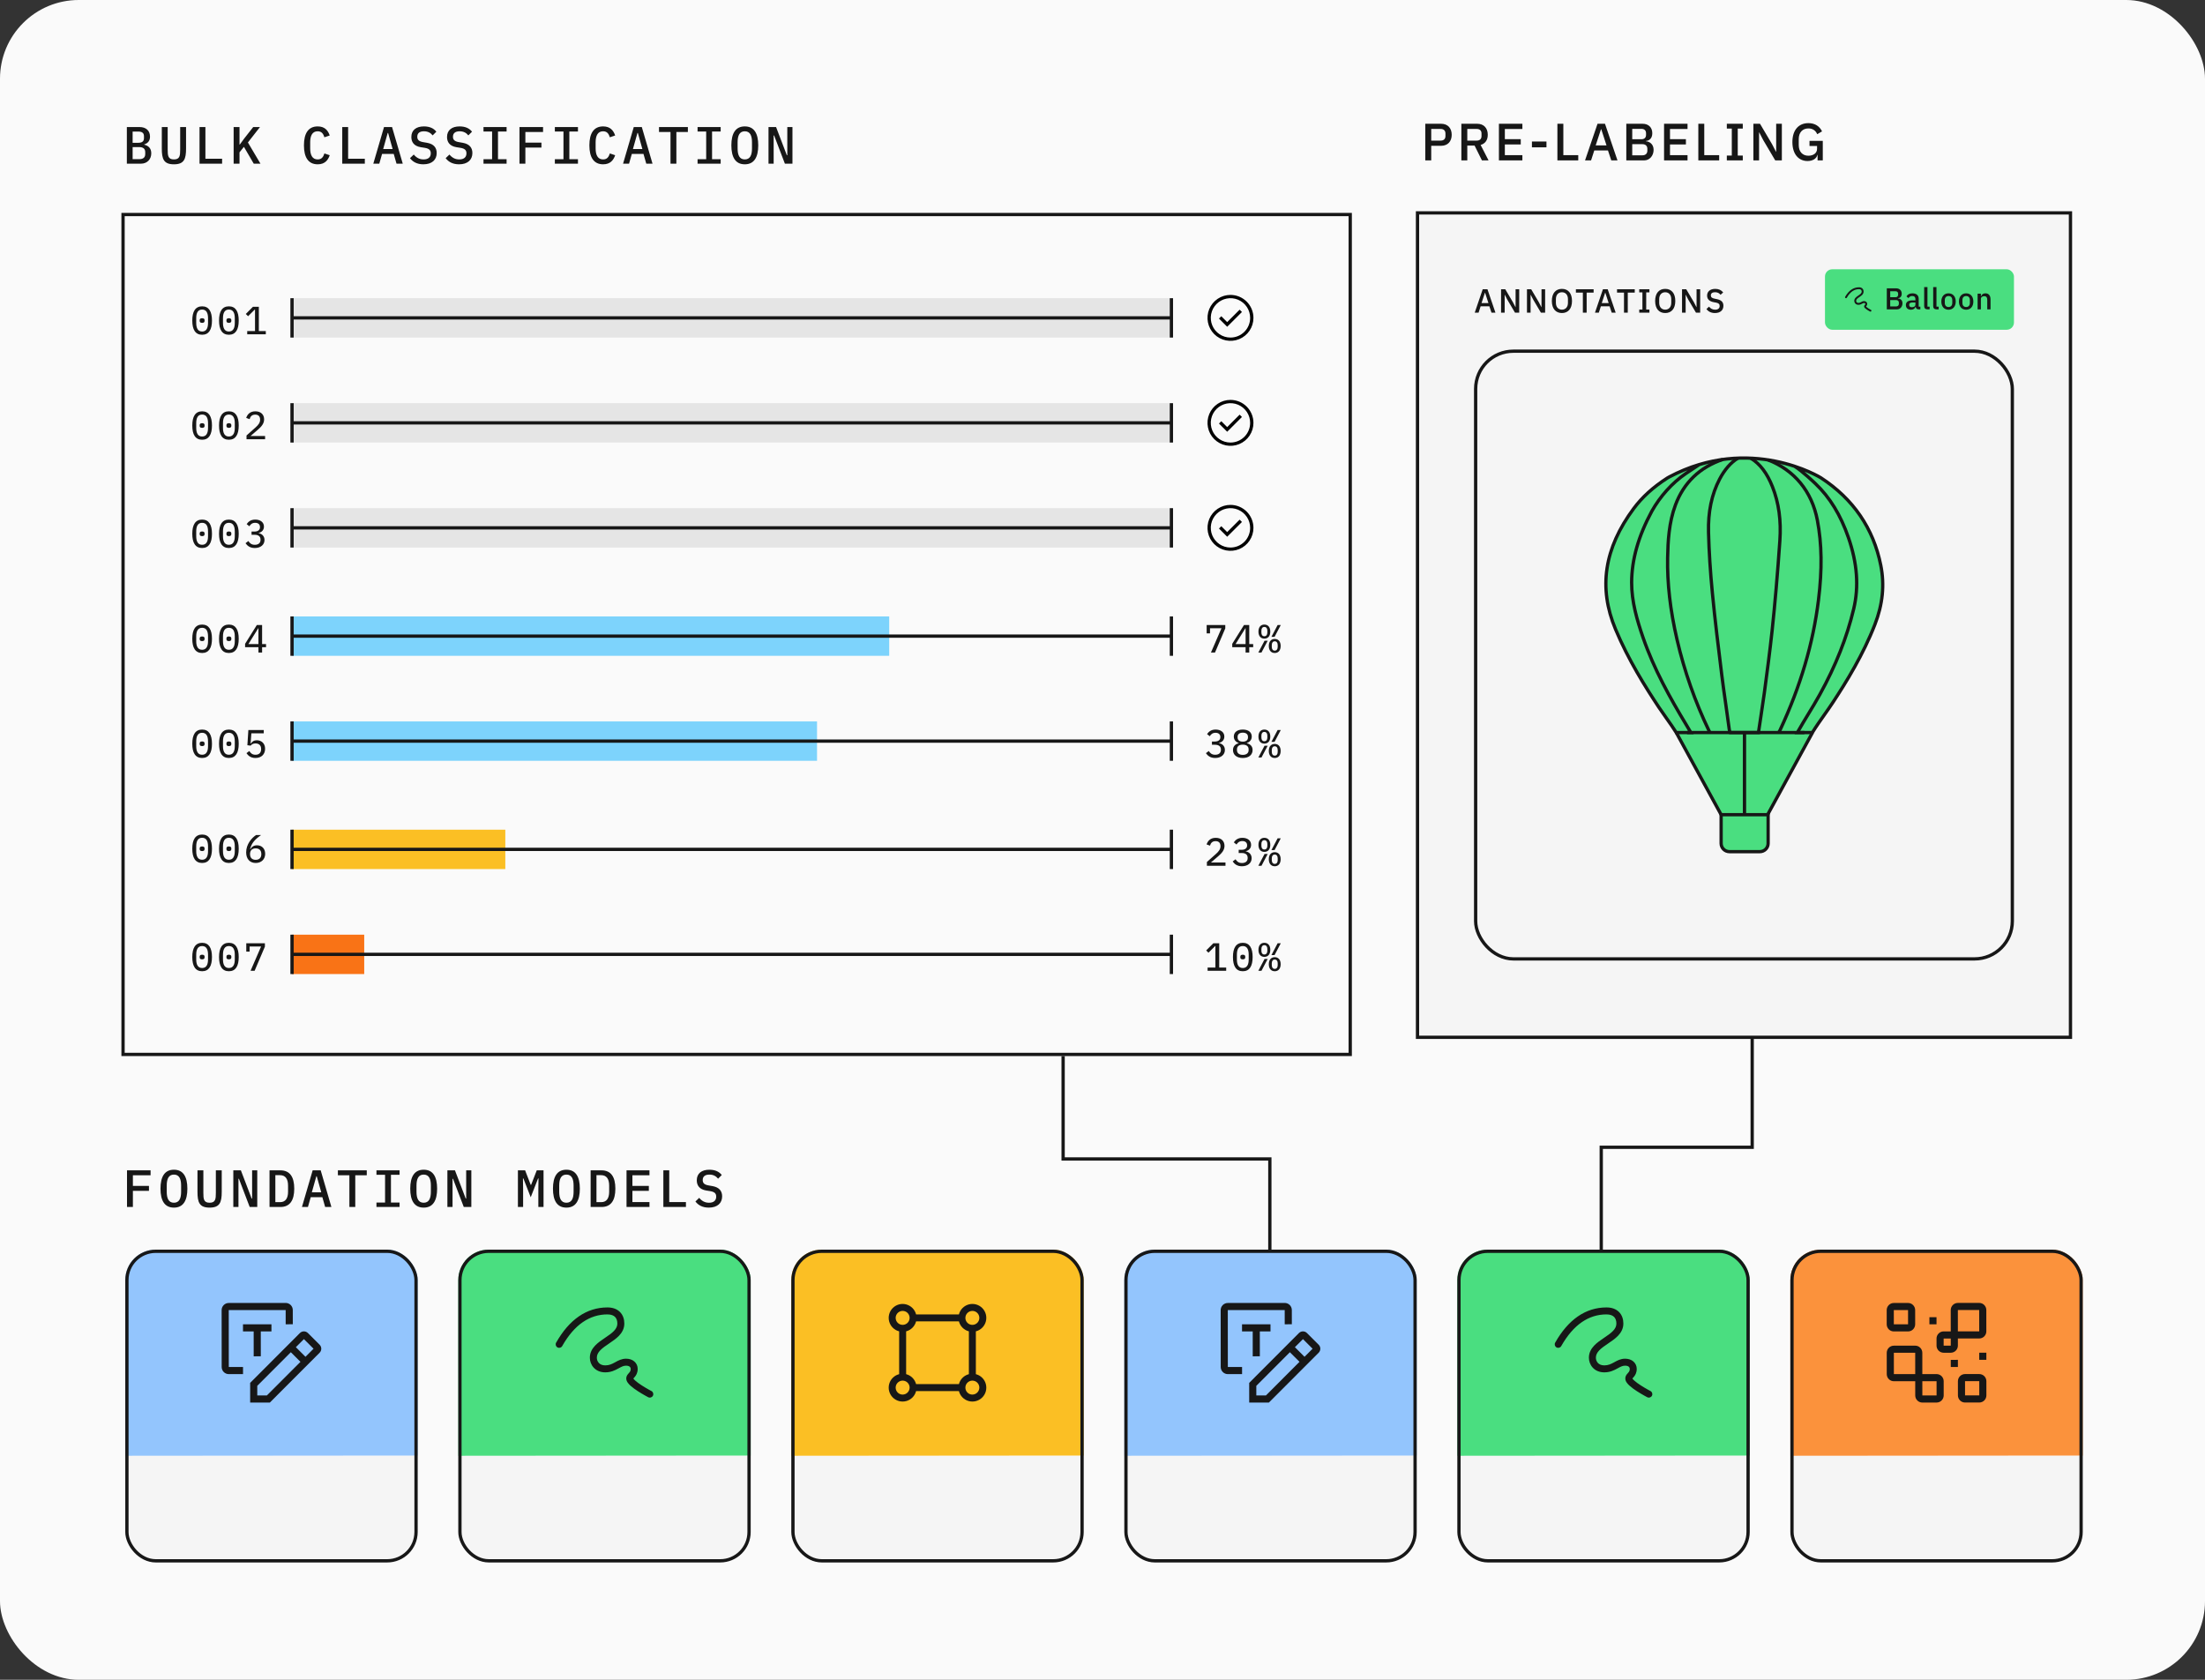 <svg width="672" height="512" viewBox="0 0 672 512" fill="none" xmlns="http://www.w3.org/2000/svg">
<rect x="0" y="0" width="672" height="512" fill="#333333" stroke="none"/>
<rect width="672" height="512" rx="24" fill="#FAFAFA"/>
<path d="M38.661 49.889V38.721H42.517C44.533 38.721 45.717 39.857 45.717 41.649C45.717 42.945 45.029 43.697 43.941 44.017V44.097C45.237 44.401 46.101 45.201 46.101 46.737C46.101 48.561 44.837 49.889 42.949 49.889H38.661ZM40.421 48.513H42.405C43.589 48.513 44.261 48.033 44.261 46.961V46.385C44.261 45.297 43.589 44.833 42.405 44.833H40.421V48.513ZM40.421 43.521H42.149C43.269 43.521 43.877 43.105 43.877 42.097V41.521C43.877 40.513 43.269 40.097 42.149 40.097H40.421V43.521ZM49.311 38.721H51.103V45.585C51.103 47.425 51.199 48.593 53.007 48.593C54.815 48.593 54.911 47.425 54.911 45.585V38.721H56.703V45.265C56.703 48.465 56.127 50.081 53.007 50.081C49.887 50.081 49.311 48.465 49.311 45.265V38.721ZM67.689 49.889H60.809V38.721H62.601V48.385H67.689V49.889ZM77.331 49.889L74.338 44.753L72.995 46.433V49.889H71.203V38.721H72.995V44.065H73.075L74.434 42.209L77.171 38.721H79.234L75.555 43.425L79.379 49.889H77.331ZM96.822 50.081C93.99 50.081 92.63 48.001 92.63 44.305C92.63 40.609 93.99 38.529 96.822 38.529C98.982 38.529 99.974 39.777 100.486 41.297L98.87 41.841C98.534 40.817 98.07 40.017 96.806 40.017C95.222 40.017 94.534 41.313 94.534 43.361V45.249C94.534 47.297 95.222 48.593 96.806 48.593C98.07 48.593 98.534 47.793 98.87 46.769L100.486 47.313C99.974 48.833 98.982 50.081 96.822 50.081ZM111.184 49.889H104.304V38.721H106.096V48.385H111.184V49.889ZM122.746 49.889H120.842L119.994 46.913H116.442L115.594 49.889H113.77L117.034 38.721H119.482L122.746 49.889ZM119.658 45.425L118.282 40.529H118.154L116.778 45.425H119.658ZM129.027 50.081C127.091 50.081 125.795 49.329 124.947 48.209L126.099 47.105C126.947 48.113 127.891 48.593 129.091 48.593C130.499 48.593 131.283 47.921 131.283 46.737C131.283 45.777 130.787 45.281 129.443 45.057L128.227 44.865C126.115 44.513 125.363 43.249 125.363 41.761C125.363 39.665 126.835 38.529 129.203 38.529C130.963 38.529 132.211 39.137 132.979 40.145L131.859 41.265C131.251 40.513 130.435 40.017 129.203 40.017C127.891 40.017 127.171 40.593 127.171 41.681C127.171 42.593 127.651 43.105 129.027 43.329L130.211 43.537C132.227 43.905 133.091 45.057 133.091 46.641C133.091 48.705 131.651 50.081 129.027 50.081ZM139.901 50.081C137.965 50.081 136.669 49.329 135.821 48.209L136.973 47.105C137.821 48.113 138.765 48.593 139.965 48.593C141.373 48.593 142.157 47.921 142.157 46.737C142.157 45.777 141.661 45.281 140.317 45.057L139.101 44.865C136.989 44.513 136.237 43.249 136.237 41.761C136.237 39.665 137.709 38.529 140.077 38.529C141.837 38.529 143.085 39.137 143.853 40.145L142.733 41.265C142.125 40.513 141.309 40.017 140.077 40.017C138.765 40.017 138.045 40.593 138.045 41.681C138.045 42.593 138.525 43.105 139.901 43.329L141.085 43.537C143.101 43.905 143.965 45.057 143.965 46.641C143.965 48.705 142.525 50.081 139.901 50.081ZM154.391 49.889H147.351V48.529H149.975V40.081H147.351V38.721H154.391V40.081H151.767V48.529H154.391V49.889ZM160.113 49.889H158.321V38.721H165.505V40.225H160.113V43.473H165.009V44.977H160.113V49.889ZM176.138 49.889H169.098V48.529H171.722V40.081H169.098V38.721H176.138V40.081H173.514V48.529H176.138V49.889ZM183.812 50.081C180.98 50.081 179.62 48.001 179.62 44.305C179.62 40.609 180.98 38.529 183.812 38.529C185.972 38.529 186.964 39.777 187.476 41.297L185.86 41.841C185.524 40.817 185.06 40.017 183.796 40.017C182.212 40.017 181.524 41.313 181.524 43.361V45.249C181.524 47.297 182.212 48.593 183.796 48.593C185.06 48.593 185.524 47.793 185.86 46.769L187.476 47.313C186.964 48.833 185.972 50.081 183.812 50.081ZM198.862 49.889H196.958L196.11 46.913H192.558L191.71 49.889H189.886L193.15 38.721H195.598L198.862 49.889ZM195.774 45.425L194.398 40.529H194.27L192.894 45.425H195.774ZM209.639 40.225H206.135V49.889H204.343V40.225H200.839V38.721H209.639V40.225ZM219.633 49.889H212.593V48.529H215.217V40.081H212.593V38.721H219.633V40.081H217.009V48.529H219.633V49.889ZM226.987 50.081C224.155 50.081 222.891 47.953 222.891 44.305C222.891 40.657 224.155 38.529 226.987 38.529C229.819 38.529 231.083 40.657 231.083 44.305C231.083 47.953 229.819 50.081 226.987 50.081ZM226.987 48.593C228.587 48.593 229.179 47.297 229.179 45.233V43.361C229.179 41.313 228.587 40.017 226.987 40.017C225.387 40.017 224.795 41.313 224.795 43.361V45.249C224.795 47.297 225.387 48.593 226.987 48.593ZM239.205 49.889L235.925 41.297H235.781V49.889H234.213V38.721H236.517L239.797 47.313H239.941V38.721H241.509V49.889H239.205Z" fill="#171717"/>
<path d="M40.501 367.889H38.709V356.721H45.893V358.225H40.501V361.473H45.397V362.977H40.501V367.889ZM53.007 368.081C50.175 368.081 48.911 365.953 48.911 362.305C48.911 358.657 50.175 356.529 53.007 356.529C55.839 356.529 57.103 358.657 57.103 362.305C57.103 365.953 55.839 368.081 53.007 368.081ZM53.007 366.593C54.607 366.593 55.199 365.297 55.199 363.233V361.361C55.199 359.313 54.607 358.017 53.007 358.017C51.407 358.017 50.815 359.313 50.815 361.361V363.249C50.815 365.297 51.407 366.593 53.007 366.593ZM60.185 356.721H61.977V363.585C61.977 365.425 62.073 366.593 63.881 366.593C65.689 366.593 65.785 365.425 65.785 363.585V356.721H67.577V363.265C67.577 366.465 67.001 368.081 63.881 368.081C60.761 368.081 60.185 366.465 60.185 363.265V356.721ZM76.099 367.889L72.819 359.297H72.674V367.889H71.106V356.721H73.41L76.691 365.313H76.835V356.721H78.403V367.889H76.099ZM82.14 367.889V356.721H85.468C88.3 356.721 89.676 358.673 89.676 362.305C89.676 365.937 88.3 367.889 85.468 367.889H82.14ZM83.916 366.417H85.356C86.988 366.417 87.788 365.265 87.788 363.233V361.377C87.788 359.345 86.988 358.193 85.356 358.193H83.916V366.417ZM100.998 367.889H99.094L98.246 364.913H94.694L93.846 367.889H92.022L95.286 356.721H97.734L100.998 367.889ZM97.91 363.425L96.534 358.529H96.406L95.03 363.425H97.91ZM111.776 358.225H108.272V367.889H106.48V358.225H102.976V356.721H111.776V358.225ZM121.77 367.889H114.73V366.529H117.354V358.081H114.73V356.721H121.77V358.081H119.146V366.529H121.77V367.889ZM129.123 368.081C126.291 368.081 125.027 365.953 125.027 362.305C125.027 358.657 126.291 356.529 129.123 356.529C131.955 356.529 133.219 358.657 133.219 362.305C133.219 365.953 131.955 368.081 129.123 368.081ZM129.123 366.593C130.723 366.593 131.315 365.297 131.315 363.233V361.361C131.315 359.313 130.723 358.017 129.123 358.017C127.523 358.017 126.931 359.313 126.931 361.361V363.249C126.931 365.297 127.523 366.593 129.123 366.593ZM141.341 367.889L138.061 359.297H137.917V367.889H136.349V356.721H138.653L141.933 365.313H142.077V356.721H143.645V367.889H141.341ZM164.065 367.889V362.545L164.113 359.185H163.985L161.745 364.929L159.505 359.185H159.377L159.425 362.545V367.889H157.841V356.721H160.033L161.745 361.153H161.857L163.585 356.721H165.649V367.889H164.065ZM172.618 368.081C169.786 368.081 168.522 365.953 168.522 362.305C168.522 358.657 169.786 356.529 172.618 356.529C175.45 356.529 176.714 358.657 176.714 362.305C176.714 365.953 175.45 368.081 172.618 368.081ZM172.618 366.593C174.218 366.593 174.81 365.297 174.81 363.233V361.361C174.81 359.313 174.218 358.017 172.618 358.017C171.018 358.017 170.426 359.313 170.426 361.361V363.249C170.426 365.297 171.018 366.593 172.618 366.593ZM180.004 367.889V356.721H183.332C186.164 356.721 187.54 358.673 187.54 362.305C187.54 365.937 186.164 367.889 183.332 367.889H180.004ZM181.78 366.417H183.22C184.852 366.417 185.652 365.265 185.652 363.233V361.377C185.652 359.345 184.852 358.193 183.22 358.193H181.78V366.417ZM197.934 367.889H190.942V356.721H197.934V358.225H192.734V361.473H197.742V362.977H192.734V366.385H197.934V367.889ZM209.047 367.889H202.167V356.721H203.959V366.385H209.047V367.889ZM216.017 368.081C214.081 368.081 212.785 367.329 211.937 366.209L213.089 365.105C213.937 366.113 214.881 366.593 216.081 366.593C217.489 366.593 218.273 365.921 218.273 364.737C218.273 363.777 217.777 363.281 216.433 363.057L215.217 362.865C213.105 362.513 212.353 361.249 212.353 359.761C212.353 357.665 213.825 356.529 216.193 356.529C217.953 356.529 219.201 357.137 219.969 358.145L218.849 359.265C218.241 358.513 217.425 358.017 216.193 358.017C214.881 358.017 214.161 358.593 214.161 359.681C214.161 360.593 214.641 361.105 216.017 361.329L217.201 361.537C219.217 361.905 220.081 363.057 220.081 364.641C220.081 366.705 218.641 368.081 216.017 368.081Z" fill="#171717"/>
<g clip-path="url(#clip0_3171_26205)">
<rect width="89.113" height="62.783" transform="translate(38.153 380.963) rotate(-0.048)" fill="#93C5FD"/>
<path fill-rule="evenodd" clip-rule="evenodd" d="M69.728 416.665L74.065 416.661L74.067 418.83L69.73 418.833C69.155 418.834 68.603 418.606 68.196 418.2C67.789 417.793 67.56 417.242 67.56 416.667L67.545 399.319C67.545 398.744 67.773 398.192 68.179 397.785C68.585 397.378 69.137 397.149 69.712 397.149L87.06 397.134C87.635 397.134 88.186 397.362 88.594 397.768C89.001 398.174 89.23 398.726 89.23 399.301L89.234 403.638L87.065 403.64L87.061 399.303L69.714 399.317L69.728 416.665ZM77.315 413.406L79.484 413.404L79.477 405.814L82.73 405.812L82.728 403.643L74.054 403.65L74.056 405.819L77.309 405.816L77.315 413.406ZM97.411 409.876L93.833 406.304C93.51 405.983 93.073 405.803 92.618 405.803C92.163 405.804 91.726 405.985 91.404 406.306L76.238 421.503L76.243 427.502L82.241 427.497L97.413 412.305C97.734 411.982 97.914 411.545 97.914 411.09C97.913 410.635 97.733 410.198 97.411 409.876ZM81.341 425.329L78.409 425.332L78.407 422.4L88.635 412.155L91.569 415.084L81.341 425.329ZM93.101 413.55L90.166 410.62L92.623 408.16L95.557 411.09L93.101 413.55Z" fill="#171717"/>
<rect width="89.113" height="32.489" transform="translate(38.179 443.746)" fill="#F5F5F5"/>
</g>
<rect x="38.679" y="381.389" width="88.113" height="94.347" rx="8.783" stroke="#171717"/>
<g clip-path="url(#clip1_3171_26205)">
<rect width="89.113" height="62.783" transform="translate(139.643 380.963) rotate(-0.048)" fill="#4ADE80"/>
<path fill-rule="evenodd" clip-rule="evenodd" d="M185.131 400.63C179.743 400.63 175.063 403.705 171.337 410.281C171.048 410.791 170.399 410.971 169.889 410.681C169.378 410.392 169.199 409.744 169.488 409.233C173.461 402.223 178.745 398.505 185.131 398.505C186.697 398.505 188.013 398.966 188.939 399.892C189.863 400.815 190.269 402.074 190.269 403.417C190.269 404.96 189.575 406.157 188.669 407.113C187.803 408.026 186.675 408.788 185.664 409.47L185.613 409.505C184.542 410.229 183.599 410.871 182.909 411.599C182.245 412.299 181.891 412.999 181.891 413.833C181.891 414.385 182.091 414.972 182.491 415.409C182.871 415.826 183.485 416.167 184.452 416.167C185.646 416.167 186.468 415.768 187.368 415.278C187.435 415.241 187.504 415.203 187.574 415.164C188.41 414.703 189.45 414.129 190.792 414.129C191.784 414.129 192.671 414.414 193.328 414.983C193.992 415.559 194.345 416.365 194.345 417.229C194.345 418.471 193.852 419.217 193.41 419.732C193.3 419.86 193.226 419.942 193.169 420.004C193.108 420.071 193.067 420.116 193.024 420.173C193.033 420.187 193.044 420.204 193.057 420.222C193.161 420.371 193.337 420.565 193.593 420.798C194.104 421.261 194.812 421.769 195.559 422.253C196.298 422.732 197.042 423.166 197.603 423.482C197.883 423.639 198.116 423.766 198.278 423.853C198.359 423.896 198.422 423.93 198.465 423.952L198.512 423.977L198.524 423.983L198.527 423.985C198.526 423.985 198.527 423.985 198.527 423.985C199.047 424.255 199.251 424.896 198.981 425.417C198.711 425.938 198.07 426.141 197.549 425.871L198.038 424.928C197.549 425.871 197.549 425.871 197.549 425.871L197.543 425.868L197.528 425.861L197.474 425.832C197.427 425.807 197.359 425.771 197.272 425.725C197.1 425.632 196.855 425.499 196.562 425.334C195.977 425.006 195.192 424.548 194.403 424.036C193.621 423.53 192.801 422.949 192.165 422.371C191.849 422.084 191.547 421.77 191.317 421.442C191.101 421.135 190.862 420.693 190.862 420.173C190.862 419.648 191.069 419.249 191.274 418.965C191.393 418.8 191.576 418.596 191.698 418.46C191.739 418.414 191.774 418.376 191.797 418.349C192.034 418.072 192.22 417.799 192.22 417.229C192.22 416.962 192.12 416.749 191.936 416.589C191.743 416.421 191.385 416.254 190.792 416.254C190.014 416.254 189.43 416.573 188.498 417.082C188.461 417.102 188.423 417.122 188.385 417.143C187.417 417.671 186.201 418.292 184.452 418.292C182.927 418.292 181.73 417.727 180.922 416.842C180.132 415.977 179.766 414.865 179.766 413.833C179.766 412.289 180.46 411.093 181.367 410.137C182.233 409.224 183.361 408.462 184.372 407.779L184.423 407.744C185.494 407.021 186.437 406.378 187.127 405.65C187.791 404.95 188.144 404.251 188.144 403.417C188.144 402.495 187.872 401.829 187.437 401.394C187.004 400.961 186.283 400.63 185.131 400.63Z" fill="#171717"/>
<rect width="89.113" height="32.489" transform="translate(139.669 443.746)" fill="#F5F5F5"/>
</g>
<rect x="140.169" y="381.389" width="88.113" height="94.347" rx="8.783" stroke="#171717"/>
<g clip-path="url(#clip2_3171_26205)">
<rect width="89.113" height="62.783" transform="translate(241.133 380.963) rotate(-0.048)" fill="#FBBF24"/>
<path d="M297.403 418.843V405.792C298.128 405.606 298.79 405.231 299.324 404.706C299.857 404.182 300.242 403.525 300.44 402.803C300.637 402.081 300.64 401.32 300.449 400.597C300.257 399.873 299.877 399.214 299.348 398.685C298.819 398.155 298.159 397.776 297.436 397.584C296.712 397.392 295.951 397.395 295.229 397.593C294.508 397.79 293.851 398.175 293.326 398.709C292.801 399.242 292.427 399.905 292.241 400.63H279.189C279.003 399.905 278.629 399.242 278.104 398.709C277.579 398.175 276.923 397.79 276.201 397.593C275.479 397.395 274.718 397.392 273.995 397.584C273.271 397.776 272.611 398.155 272.082 398.685C271.553 399.214 271.173 399.873 270.982 400.597C270.79 401.32 270.793 402.081 270.991 402.803C271.188 403.525 271.573 404.182 272.107 404.706C272.64 405.231 273.303 405.606 274.028 405.792V418.843C273.303 419.029 272.64 419.404 272.107 419.928C271.573 420.453 271.188 421.11 270.991 421.832C270.793 422.554 270.79 423.315 270.982 424.038C271.173 424.762 271.553 425.421 272.082 425.95C272.611 426.48 273.271 426.859 273.995 427.051C274.718 427.243 275.479 427.24 276.201 427.042C276.923 426.845 277.579 426.459 278.104 425.926C278.629 425.393 279.003 424.73 279.189 424.005H292.241C292.427 424.73 292.801 425.393 293.326 425.926C293.851 426.459 294.508 426.845 295.229 427.042C295.951 427.24 296.712 427.243 297.436 427.051C298.159 426.859 298.819 426.48 299.348 425.95C299.877 425.421 300.257 424.762 300.449 424.038C300.64 423.315 300.637 422.554 300.44 421.832C300.242 421.11 299.857 420.453 299.324 419.928C298.79 419.404 298.128 419.029 297.403 418.843ZM296.34 399.567C296.76 399.567 297.171 399.692 297.521 399.926C297.87 400.159 298.143 400.491 298.303 400.879C298.464 401.268 298.506 401.695 298.424 402.107C298.342 402.519 298.14 402.898 297.843 403.195C297.546 403.492 297.167 403.695 296.755 403.777C296.343 403.859 295.915 403.817 295.527 403.656C295.139 403.495 294.807 403.223 294.573 402.873C294.34 402.524 294.215 402.113 294.215 401.692C294.216 401.129 294.44 400.589 294.838 400.191C295.237 399.792 295.777 399.568 296.34 399.567ZM272.965 401.692C272.965 401.272 273.09 400.861 273.323 400.512C273.557 400.162 273.889 399.89 274.277 399.729C274.665 399.568 275.093 399.526 275.505 399.608C275.917 399.69 276.296 399.893 276.593 400.19C276.89 400.487 277.092 400.866 277.174 401.278C277.256 401.69 277.214 402.117 277.053 402.506C276.893 402.894 276.62 403.226 276.271 403.459C275.921 403.693 275.51 403.817 275.09 403.817C274.527 403.817 273.987 403.593 273.588 403.194C273.19 402.796 272.966 402.256 272.965 401.692ZM275.09 425.067C274.67 425.067 274.259 424.943 273.91 424.709C273.56 424.476 273.288 424.144 273.127 423.756C272.966 423.367 272.924 422.94 273.006 422.528C273.088 422.116 273.29 421.737 273.588 421.44C273.885 421.143 274.263 420.94 274.676 420.858C275.088 420.776 275.515 420.818 275.903 420.979C276.292 421.14 276.624 421.412 276.857 421.762C277.091 422.111 277.215 422.522 277.215 422.942C277.215 423.506 276.99 424.046 276.592 424.444C276.194 424.843 275.654 425.067 275.09 425.067ZM292.241 421.88H279.189C278.999 421.149 278.617 420.483 278.084 419.949C277.55 419.415 276.883 419.034 276.153 418.843V405.792C276.883 405.601 277.55 405.219 278.083 404.686C278.617 404.152 278.999 403.485 279.189 402.755H292.241C292.431 403.485 292.813 404.152 293.347 404.686C293.881 405.22 294.547 405.601 295.278 405.792V418.843C294.547 419.034 293.881 419.415 293.347 419.949C292.813 420.483 292.431 421.149 292.241 421.88ZM296.34 425.067C295.92 425.067 295.509 424.943 295.16 424.709C294.81 424.476 294.538 424.144 294.377 423.756C294.216 423.367 294.174 422.94 294.256 422.528C294.338 422.116 294.54 421.737 294.838 421.44C295.135 421.143 295.513 420.94 295.926 420.858C296.338 420.776 296.765 420.818 297.153 420.979C297.542 421.14 297.874 421.412 298.107 421.762C298.341 422.111 298.465 422.522 298.465 422.942C298.464 423.506 298.24 424.046 297.842 424.444C297.444 424.843 296.904 425.067 296.34 425.067Z" fill="#171717"/>
<rect width="89.113" height="32.489" transform="translate(241.159 443.746)" fill="#F5F5F5"/>
</g>
<rect x="241.659" y="381.389" width="88.113" height="94.347" rx="8.783" stroke="#171717"/>
<g clip-path="url(#clip3_3171_26205)">
<rect width="89.113" height="62.783" transform="translate(342.623 380.963) rotate(-0.048)" fill="#93C5FD"/>
<path fill-rule="evenodd" clip-rule="evenodd" d="M374.198 416.665L378.535 416.661L378.537 418.83L374.2 418.833C373.625 418.834 373.073 418.606 372.666 418.2C372.259 417.793 372.03 417.242 372.03 416.667L372.015 399.319C372.015 398.744 372.243 398.192 372.649 397.785C373.055 397.378 373.607 397.149 374.182 397.149L391.53 397.134C392.105 397.134 392.656 397.362 393.064 397.768C393.471 398.174 393.699 398.726 393.7 399.301L393.704 403.638L391.535 403.64L391.531 399.303L374.184 399.317L374.198 416.665ZM381.785 413.406L383.954 413.404L383.947 405.814L387.2 405.812L387.198 403.643L378.524 403.65L378.526 405.819L381.779 405.816L381.785 413.406ZM401.881 409.876L398.303 406.304C397.98 405.983 397.543 405.803 397.088 405.803C396.633 405.804 396.196 405.985 395.874 406.306L380.708 421.503L380.713 427.502L386.711 427.497L401.883 412.305C402.204 411.982 402.384 411.545 402.384 411.09C402.383 410.635 402.202 410.198 401.881 409.876ZM385.811 425.329L382.879 425.332L382.877 422.4L393.104 412.155L396.039 415.084L385.811 425.329ZM397.571 413.55L394.636 410.62L397.093 408.16L400.027 411.09L397.571 413.55Z" fill="#171717"/>
<rect width="89.113" height="32.489" transform="translate(342.649 443.746)" fill="#F5F5F5"/>
</g>
<rect x="343.149" y="381.389" width="88.113" height="94.347" rx="8.783" stroke="#171717"/>
<g clip-path="url(#clip4_3171_26205)">
<rect width="89.113" height="62.783" transform="translate(444.113 380.963) rotate(-0.048)" fill="#4ADE80"/>
<path fill-rule="evenodd" clip-rule="evenodd" d="M489.601 400.63C484.213 400.63 479.533 403.705 475.807 410.281C475.518 410.791 474.869 410.971 474.359 410.681C473.848 410.392 473.669 409.744 473.958 409.233C477.931 402.223 483.214 398.505 489.601 398.505C491.167 398.505 492.483 398.966 493.409 399.892C494.333 400.815 494.739 402.074 494.739 403.417C494.739 404.96 494.045 406.157 493.139 407.113C492.273 408.026 491.144 408.788 490.134 409.47L490.083 409.505C489.012 410.229 488.069 410.871 487.379 411.599C486.715 412.299 486.361 412.999 486.361 413.833C486.361 414.385 486.561 414.972 486.961 415.409C487.341 415.826 487.955 416.167 488.922 416.167C490.116 416.167 490.938 415.768 491.838 415.278C491.905 415.241 491.974 415.203 492.044 415.164C492.88 414.703 493.92 414.129 495.262 414.129C496.254 414.129 497.141 414.414 497.797 414.983C498.462 415.559 498.815 416.365 498.815 417.229C498.815 418.471 498.322 419.217 497.88 419.732C497.77 419.86 497.696 419.942 497.639 420.004C497.578 420.071 497.537 420.116 497.494 420.173C497.503 420.187 497.514 420.204 497.527 420.222C497.631 420.371 497.807 420.565 498.063 420.798C498.574 421.261 499.282 421.769 500.029 422.253C500.768 422.732 501.511 423.166 502.073 423.482C502.353 423.639 502.586 423.766 502.748 423.853C502.829 423.896 502.892 423.93 502.935 423.952L502.982 423.977L502.994 423.983L502.996 423.985C502.996 423.985 502.997 423.985 502.996 423.985C503.517 424.255 503.721 424.896 503.451 425.417C503.181 425.938 502.54 426.141 502.019 425.871L502.508 424.928C502.019 425.871 502.019 425.871 502.019 425.871L502.013 425.868L501.998 425.861L501.944 425.832C501.897 425.807 501.829 425.771 501.742 425.725C501.57 425.632 501.325 425.499 501.032 425.334C500.447 425.006 499.662 424.548 498.873 424.036C498.091 423.53 497.271 422.949 496.635 422.371C496.319 422.084 496.017 421.77 495.787 421.442C495.571 421.135 495.332 420.693 495.332 420.173C495.332 419.648 495.539 419.249 495.744 418.965C495.863 418.8 496.046 418.596 496.168 418.46C496.209 418.414 496.244 418.376 496.267 418.349C496.504 418.072 496.69 417.799 496.69 417.229C496.69 416.962 496.59 416.749 496.406 416.589C496.213 416.421 495.855 416.254 495.262 416.254C494.484 416.254 493.9 416.573 492.967 417.082C492.931 417.102 492.893 417.122 492.855 417.143C491.887 417.671 490.671 418.292 488.922 418.292C487.397 418.292 486.2 417.727 485.392 416.842C484.602 415.977 484.236 414.865 484.236 413.833C484.236 412.289 484.93 411.093 485.837 410.137C486.703 409.224 487.831 408.462 488.842 407.779L488.893 407.744C489.964 407.021 490.907 406.378 491.597 405.65C492.261 404.95 492.614 404.251 492.614 403.417C492.614 402.495 492.342 401.829 491.907 401.394C491.474 400.961 490.753 400.63 489.601 400.63Z" fill="#171717"/>
<rect width="89.113" height="32.489" transform="translate(444.139 443.746)" fill="#F5F5F5"/>
</g>
<rect x="444.639" y="381.389" width="88.113" height="94.347" rx="8.783" stroke="#171717"/>
<g clip-path="url(#clip5_3171_26205)">
<rect width="89.113" height="62.783" transform="translate(545.602 380.963) rotate(-0.048)" fill="#FB923C"/>
<path fill-rule="evenodd" clip-rule="evenodd" d="M577.169 405.823L581.506 405.819C582.081 405.818 582.632 405.589 583.038 405.182C583.444 404.775 583.672 404.224 583.672 403.649L583.669 399.312C583.668 398.737 583.439 398.186 583.032 397.779C582.625 397.373 582.073 397.145 581.498 397.145L577.161 397.149C576.587 397.15 576.036 397.379 575.629 397.786C575.223 398.193 574.995 398.744 574.995 399.319L574.998 403.656C575 404.231 575.229 404.782 575.636 405.188C576.042 405.594 576.594 405.822 577.169 405.823ZM577.167 403.654L577.163 399.317L581.5 399.313L581.504 403.65L577.167 403.654ZM603.183 397.127L596.678 397.132C596.103 397.133 595.552 397.363 595.146 397.769C594.74 398.176 594.511 398.728 594.511 399.303L594.517 405.808L592.348 405.81C591.773 405.811 591.222 406.04 590.816 406.447C590.41 406.854 590.182 407.405 590.181 407.98L590.183 410.149C590.184 410.724 590.414 411.275 590.82 411.681C591.227 412.087 591.779 412.315 592.354 412.315L594.522 412.313C595.097 412.312 595.648 412.083 596.054 411.676C596.46 411.269 596.689 410.718 596.689 410.143L596.687 407.975L603.192 407.969C603.767 407.968 604.318 407.739 604.724 407.332C605.131 406.925 605.359 406.374 605.359 405.799L605.354 399.293C605.352 398.719 605.123 398.168 604.716 397.761C604.31 397.355 603.758 397.127 603.183 397.127ZM592.352 410.147L592.35 407.978L594.518 407.977L594.52 410.145L592.352 410.147ZM596.685 405.806L596.68 399.301L603.185 399.295L603.191 405.801L596.685 405.806ZM588.008 401.477L590.176 401.475L590.178 403.643L588.009 403.645L588.008 401.477ZM605.365 412.304L603.196 412.306L603.198 414.475L605.366 414.473L605.365 412.304ZM596.692 414.48L594.524 414.482L594.526 416.65L596.694 416.649L596.692 414.48ZM590.191 418.823L585.854 418.826L585.848 412.321C585.847 411.746 585.618 411.195 585.211 410.789C584.804 410.382 584.253 410.154 583.678 410.154L577.172 410.16C576.597 410.161 576.046 410.39 575.64 410.797C575.234 411.204 575.006 411.755 575.006 412.33L575.011 418.835C575.012 419.41 575.241 419.961 575.648 420.367C576.055 420.774 576.607 421.002 577.181 421.002L583.687 420.996L583.691 425.333C583.692 425.908 583.921 426.459 584.328 426.866C584.735 427.272 585.286 427.5 585.861 427.5L590.198 427.496C590.773 427.495 591.324 427.266 591.73 426.859C592.136 426.452 592.364 425.901 592.364 425.326L592.361 420.989C592.36 420.414 592.131 419.863 591.724 419.457C591.317 419.051 590.765 418.823 590.191 418.823ZM577.18 418.833L577.174 412.328L583.68 412.323L583.685 418.828L577.18 418.833ZM585.859 425.332L585.855 420.995L590.192 420.991L590.196 425.328L585.859 425.332ZM598.872 427.489L603.209 427.486C603.784 427.485 604.335 427.255 604.741 426.849C605.147 426.442 605.375 425.89 605.375 425.315L605.372 420.978C605.371 420.403 605.142 419.852 604.735 419.446C604.328 419.04 603.776 418.812 603.201 418.812L598.864 418.815C598.29 418.816 597.739 419.046 597.332 419.452C596.926 419.859 596.698 420.411 596.698 420.986L596.701 425.323C596.703 425.898 596.932 426.449 597.339 426.855C597.745 427.261 598.297 427.489 598.872 427.489ZM598.87 425.321L598.866 420.984L603.203 420.98L603.207 425.317L598.87 425.321Z" fill="#171717"/>
<rect width="89.113" height="32.489" transform="translate(545.628 443.746)" fill="#F5F5F5"/>
</g>
<rect x="546.128" y="381.389" width="88.113" height="94.347" rx="8.783" stroke="#171717"/>
<rect x="37.5" y="65.389" width="374" height="256" stroke="#171717"/>
<path fill-rule="evenodd" clip-rule="evenodd" d="M371.111 91.068C372.262 90.299 373.616 89.889 375 89.889C376.857 89.889 378.637 90.626 379.95 91.939C381.263 93.252 382 95.032 382 96.889C382 98.273 381.589 99.626 380.82 100.778C380.051 101.929 378.958 102.826 377.679 103.356C376.4 103.886 374.992 104.024 373.634 103.754C372.277 103.484 371.029 102.817 370.05 101.838C369.071 100.859 368.405 99.612 368.135 98.254C367.864 96.896 368.003 95.489 368.533 94.21C369.063 92.931 369.96 91.838 371.111 91.068ZM371.667 101.877C372.653 102.537 373.813 102.889 375 102.889C376.591 102.889 378.117 102.257 379.243 101.131C380.368 100.006 381 98.48 381 96.889C381 95.702 380.648 94.542 379.989 93.555C379.33 92.569 378.392 91.799 377.296 91.345C376.2 90.891 374.993 90.772 373.829 91.004C372.666 91.236 371.596 91.807 370.757 92.646C369.918 93.485 369.347 94.554 369.115 95.718C368.884 96.882 369.003 98.088 369.457 99.185C369.911 100.281 370.68 101.218 371.667 101.877ZM371.5 97.095L374 99.596L378.5 95.096L377.792 94.389L374 98.182L372.207 96.389L371.5 97.095Z" fill="black"/>
<rect x="89" y="90.889" width="268" height="12" fill="#E5E5E5"/>
<path d="M89 96.889H357M89 96.889V90.889M89 96.889V102.889M357 96.889V90.889M357 96.889V102.889" stroke="#171717"/>
<path d="M61.6 102.033C59.524 102.033 58.6 100.437 58.6 97.701C58.6 94.965 59.524 93.369 61.6 93.369C63.676 93.369 64.6 94.965 64.6 97.701C64.6 100.437 63.676 102.033 61.6 102.033ZM61.6 101.049C62.896 101.049 63.4 100.017 63.4 98.409V96.993C63.4 95.385 62.896 94.353 61.6 94.353C60.304 94.353 59.8 95.385 59.8 96.993V98.409C59.8 100.017 60.304 101.049 61.6 101.049ZM61.6 98.409C61.048 98.409 60.856 98.157 60.856 97.833V97.569C60.856 97.245 61.048 96.993 61.6 96.993C62.152 96.993 62.344 97.245 62.344 97.569V97.833C62.344 98.157 62.152 98.409 61.6 98.409ZM69.755 102.033C67.679 102.033 66.755 100.437 66.755 97.701C66.755 94.965 67.679 93.369 69.755 93.369C71.831 93.369 72.755 94.965 72.755 97.701C72.755 100.437 71.831 102.033 69.755 102.033ZM69.755 101.049C71.051 101.049 71.555 100.017 71.555 98.409V96.993C71.555 95.385 71.051 94.353 69.755 94.353C68.459 94.353 67.955 95.385 67.955 96.993V98.409C67.955 100.017 68.459 101.049 69.755 101.049ZM69.755 98.409C69.203 98.409 69.011 98.157 69.011 97.833V97.569C69.011 97.245 69.203 96.993 69.755 96.993C70.307 96.993 70.499 97.245 70.499 97.569V97.833C70.499 98.157 70.307 98.409 69.755 98.409ZM81.007 101.889H75.343V100.905H77.719V94.365H77.635L75.607 96.381L74.911 95.697L77.083 93.513H78.883V100.905H81.007V101.889Z" fill="#171717"/>
<path fill-rule="evenodd" clip-rule="evenodd" d="M371.111 123.068C372.262 122.299 373.616 121.889 375 121.889C376.857 121.889 378.637 122.626 379.95 123.939C381.263 125.252 382 127.032 382 128.889C382 130.273 381.589 131.627 380.82 132.778C380.051 133.929 378.958 134.826 377.679 135.356C376.4 135.886 374.992 136.024 373.634 135.754C372.277 135.484 371.029 134.817 370.05 133.838C369.071 132.859 368.405 131.612 368.135 130.254C367.864 128.896 368.003 127.489 368.533 126.21C369.063 124.931 369.96 123.838 371.111 123.068ZM371.667 133.877C372.653 134.537 373.813 134.889 375 134.889C376.591 134.889 378.117 134.257 379.243 133.131C380.368 132.006 381 130.48 381 128.889C381 127.702 380.648 126.542 379.989 125.555C379.33 124.569 378.392 123.8 377.296 123.345C376.2 122.891 374.993 122.772 373.829 123.004C372.666 123.235 371.596 123.807 370.757 124.646C369.918 125.485 369.347 126.554 369.115 127.718C368.884 128.882 369.003 130.088 369.457 131.185C369.911 132.281 370.68 133.218 371.667 133.877ZM371.5 129.095L374 131.596L378.5 127.096L377.792 126.389L374 130.182L372.207 128.389L371.5 129.095Z" fill="black"/>
<rect x="89" y="122.889" width="268" height="12" fill="#E5E5E5"/>
<path d="M89 128.889H357M89 128.889V122.889M89 128.889V134.889M357 128.889V122.889M357 128.889V134.889" stroke="#171717"/>
<path d="M61.6 134.033C59.524 134.033 58.6 132.437 58.6 129.701C58.6 126.965 59.524 125.369 61.6 125.369C63.676 125.369 64.6 126.965 64.6 129.701C64.6 132.437 63.676 134.033 61.6 134.033ZM61.6 133.049C62.896 133.049 63.4 132.017 63.4 130.409V128.993C63.4 127.385 62.896 126.353 61.6 126.353C60.304 126.353 59.8 127.385 59.8 128.993V130.409C59.8 132.017 60.304 133.049 61.6 133.049ZM61.6 130.409C61.048 130.409 60.856 130.157 60.856 129.833V129.569C60.856 129.245 61.048 128.993 61.6 128.993C62.152 128.993 62.344 129.245 62.344 129.569V129.833C62.344 130.157 62.152 130.409 61.6 130.409ZM69.755 134.033C67.679 134.033 66.755 132.437 66.755 129.701C66.755 126.965 67.679 125.369 69.755 125.369C71.831 125.369 72.755 126.965 72.755 129.701C72.755 132.437 71.831 134.033 69.755 134.033ZM69.755 133.049C71.051 133.049 71.555 132.017 71.555 130.409V128.993C71.555 127.385 71.051 126.353 69.755 126.353C68.459 126.353 67.955 127.385 67.955 128.993V130.409C67.955 132.017 68.459 133.049 69.755 133.049ZM69.755 130.409C69.203 130.409 69.011 130.157 69.011 129.833V129.569C69.011 129.245 69.203 128.993 69.755 128.993C70.307 128.993 70.499 129.245 70.499 129.569V129.833C70.499 130.157 70.307 130.409 69.755 130.409ZM80.791 132.893V133.889H75.127V132.737L77.887 130.277C78.727 129.545 79.267 128.813 79.267 127.997V127.865C79.267 126.917 78.739 126.377 77.779 126.377C76.795 126.377 76.303 126.941 76.063 127.757L75.031 127.373C75.367 126.353 76.159 125.369 77.827 125.369C79.531 125.369 80.491 126.389 80.491 127.817C80.491 129.101 79.687 130.037 78.547 131.009L76.351 132.893H80.791Z" fill="#171717"/>
<path fill-rule="evenodd" clip-rule="evenodd" d="M371.111 155.068C372.262 154.299 373.616 153.889 375 153.889C376.857 153.889 378.637 154.626 379.95 155.939C381.263 157.252 382 159.032 382 160.889C382 162.273 381.589 163.627 380.82 164.778C380.051 165.929 378.958 166.826 377.679 167.356C376.4 167.886 374.992 168.024 373.634 167.754C372.277 167.484 371.029 166.817 370.05 165.838C369.071 164.859 368.405 163.612 368.135 162.254C367.864 160.896 368.003 159.489 368.533 158.21C369.063 156.931 369.96 155.838 371.111 155.068ZM371.667 165.877C372.653 166.537 373.813 166.889 375 166.889C376.591 166.889 378.117 166.257 379.243 165.131C380.368 164.006 381 162.48 381 160.889C381 159.702 380.648 158.542 379.989 157.555C379.33 156.569 378.392 155.8 377.296 155.345C376.2 154.891 374.993 154.772 373.829 155.004C372.666 155.235 371.596 155.807 370.757 156.646C369.918 157.485 369.347 158.554 369.115 159.718C368.884 160.882 369.003 162.088 369.457 163.185C369.911 164.281 370.68 165.218 371.667 165.877ZM371.5 161.095L374 163.596L378.5 159.096L377.792 158.389L374 162.182L372.207 160.389L371.5 161.095Z" fill="black"/>
<rect x="89" y="154.889" width="268" height="12" fill="#E5E5E5"/>
<path d="M89 160.889H357M89 160.889V154.889M89 160.889V166.889M357 160.889V154.889M357 160.889V166.889" stroke="#171717"/>
<path d="M61.6 167.033C59.524 167.033 58.6 165.437 58.6 162.701C58.6 159.965 59.524 158.369 61.6 158.369C63.676 158.369 64.6 159.965 64.6 162.701C64.6 165.437 63.676 167.033 61.6 167.033ZM61.6 166.049C62.896 166.049 63.4 165.017 63.4 163.409V161.993C63.4 160.385 62.896 159.353 61.6 159.353C60.304 159.353 59.8 160.385 59.8 161.993V163.409C59.8 165.017 60.304 166.049 61.6 166.049ZM61.6 163.409C61.048 163.409 60.856 163.157 60.856 162.833V162.569C60.856 162.245 61.048 161.993 61.6 161.993C62.152 161.993 62.344 162.245 62.344 162.569V162.833C62.344 163.157 62.152 163.409 61.6 163.409ZM69.755 167.033C67.679 167.033 66.755 165.437 66.755 162.701C66.755 159.965 67.679 158.369 69.755 158.369C71.831 158.369 72.755 159.965 72.755 162.701C72.755 165.437 71.831 167.033 69.755 167.033ZM69.755 166.049C71.051 166.049 71.555 165.017 71.555 163.409V161.993C71.555 160.385 71.051 159.353 69.755 159.353C68.459 159.353 67.955 160.385 67.955 161.993V163.409C67.955 165.017 68.459 166.049 69.755 166.049ZM69.755 163.409C69.203 163.409 69.011 163.157 69.011 162.833V162.569C69.011 162.245 69.203 161.993 69.755 161.993C70.307 161.993 70.499 162.245 70.499 162.569V162.833C70.499 163.157 70.307 163.409 69.755 163.409ZM76.663 162.017H77.563C78.679 162.017 79.231 161.465 79.231 160.721V160.637C79.231 159.797 78.643 159.353 77.767 159.353C76.915 159.353 76.363 159.773 76.003 160.409L75.175 159.749C75.655 159.041 76.411 158.369 77.791 158.369C79.303 158.369 80.443 159.149 80.443 160.505C80.443 161.585 79.723 162.233 78.811 162.449V162.497C79.759 162.677 80.611 163.349 80.611 164.585C80.611 166.037 79.435 167.033 77.647 167.033C76.135 167.033 75.355 166.313 74.827 165.569L75.703 164.909C76.123 165.569 76.627 166.049 77.659 166.049C78.763 166.049 79.399 165.497 79.399 164.561V164.465C79.399 163.541 78.787 163.001 77.611 163.001H76.663V162.017Z" fill="#171717"/>
<path d="M370.288 198.889H369.052L372.256 191.497H368.764V193.045H367.744V190.513H373.42V191.533L370.288 198.889ZM380.723 198.889H379.607V197.257H375.539V196.237L379.115 190.513H380.723V196.321H381.923V197.257H380.723V198.889ZM379.547 191.497L376.547 196.321H379.607V191.497H379.547ZM385.327 194.653C384.259 194.653 383.527 193.909 383.527 192.517C383.527 191.113 384.259 190.369 385.327 190.369C386.407 190.369 387.139 191.113 387.139 192.517C387.139 193.909 386.407 194.653 385.327 194.653ZM385.327 193.933C385.891 193.933 386.239 193.525 386.239 192.805V192.217C386.239 191.497 385.891 191.089 385.327 191.089C384.775 191.089 384.427 191.497 384.427 192.217V192.805C384.427 193.525 384.775 193.933 385.327 193.933ZM387.475 194.113L389.371 190.513H390.331L388.435 194.113H387.475ZM383.491 198.889L385.387 195.289H386.347L384.451 198.889H383.491ZM388.495 199.033C387.427 199.033 386.683 198.289 386.683 196.885C386.683 195.493 387.427 194.749 388.495 194.749C389.563 194.749 390.295 195.493 390.295 196.885C390.295 198.289 389.563 199.033 388.495 199.033ZM388.495 198.313C389.047 198.313 389.395 197.905 389.395 197.185V196.597C389.395 195.877 389.047 195.469 388.495 195.469C387.943 195.469 387.595 195.877 387.595 196.597V197.185C387.595 197.905 387.943 198.313 388.495 198.313Z" fill="#171717"/>
<rect x="89" y="187.889" width="182" height="12" fill="#7DD3FC"/>
<path d="M89 193.889H357M89 193.889V187.889M89 193.889V199.889M357 193.889V187.889M357 193.889V199.889" stroke="#171717"/>
<path d="M61.6 199.033C59.524 199.033 58.6 197.437 58.6 194.701C58.6 191.965 59.524 190.369 61.6 190.369C63.676 190.369 64.6 191.965 64.6 194.701C64.6 197.437 63.676 199.033 61.6 199.033ZM61.6 198.049C62.896 198.049 63.4 197.017 63.4 195.409V193.993C63.4 192.385 62.896 191.353 61.6 191.353C60.304 191.353 59.8 192.385 59.8 193.993V195.409C59.8 197.017 60.304 198.049 61.6 198.049ZM61.6 195.409C61.048 195.409 60.856 195.157 60.856 194.833V194.569C60.856 194.245 61.048 193.993 61.6 193.993C62.152 193.993 62.344 194.245 62.344 194.569V194.833C62.344 195.157 62.152 195.409 61.6 195.409ZM69.755 199.033C67.679 199.033 66.755 197.437 66.755 194.701C66.755 191.965 67.679 190.369 69.755 190.369C71.831 190.369 72.755 191.965 72.755 194.701C72.755 197.437 71.831 199.033 69.755 199.033ZM69.755 198.049C71.051 198.049 71.555 197.017 71.555 195.409V193.993C71.555 192.385 71.051 191.353 69.755 191.353C68.459 191.353 67.955 192.385 67.955 193.993V195.409C67.955 197.017 68.459 198.049 69.755 198.049ZM69.755 195.409C69.203 195.409 69.011 195.157 69.011 194.833V194.569C69.011 194.245 69.203 193.993 69.755 193.993C70.307 193.993 70.499 194.245 70.499 194.569V194.833C70.499 195.157 70.307 195.409 69.755 195.409ZM79.879 198.889H78.763V197.257H74.695V196.237L78.271 190.513H79.879V196.321H81.079V197.257H79.879V198.889ZM78.703 191.497L75.703 196.321H78.763V191.497H78.703Z" fill="#171717"/>
<path d="M369.352 226.017H370.252C371.368 226.017 371.92 225.465 371.92 224.721V224.637C371.92 223.797 371.332 223.353 370.456 223.353C369.604 223.353 369.052 223.773 368.692 224.409L367.864 223.749C368.344 223.041 369.1 222.369 370.48 222.369C371.992 222.369 373.132 223.149 373.132 224.505C373.132 225.585 372.412 226.233 371.5 226.449V226.497C372.448 226.677 373.3 227.349 373.3 228.585C373.3 230.037 372.124 231.033 370.336 231.033C368.824 231.033 368.044 230.313 367.516 229.569L368.392 228.909C368.812 229.569 369.316 230.049 370.348 230.049C371.452 230.049 372.088 229.497 372.088 228.561V228.465C372.088 227.541 371.476 227.001 370.3 227.001H369.352V226.017ZM378.755 231.033C376.799 231.033 375.767 229.989 375.767 228.609C375.767 227.481 376.463 226.809 377.471 226.545V226.449C376.595 226.149 376.019 225.453 376.019 224.493C376.019 223.221 377.027 222.369 378.755 222.369C380.483 222.369 381.491 223.221 381.491 224.493C381.491 225.453 380.915 226.149 380.039 226.449V226.545C381.047 226.809 381.743 227.481 381.743 228.609C381.743 229.989 380.711 231.033 378.755 231.033ZM378.755 230.085C379.859 230.085 380.531 229.545 380.531 228.657V228.393C380.531 227.493 379.883 226.965 378.755 226.965C377.627 226.965 376.979 227.493 376.979 228.393V228.657C376.979 229.545 377.651 230.085 378.755 230.085ZM378.755 226.053C379.775 226.053 380.339 225.585 380.339 224.769V224.601C380.339 223.797 379.763 223.317 378.755 223.317C377.747 223.317 377.171 223.797 377.171 224.601V224.769C377.171 225.585 377.735 226.053 378.755 226.053ZM385.327 226.653C384.259 226.653 383.527 225.909 383.527 224.517C383.527 223.113 384.259 222.369 385.327 222.369C386.407 222.369 387.139 223.113 387.139 224.517C387.139 225.909 386.407 226.653 385.327 226.653ZM385.327 225.933C385.891 225.933 386.239 225.525 386.239 224.805V224.217C386.239 223.497 385.891 223.089 385.327 223.089C384.775 223.089 384.427 223.497 384.427 224.217V224.805C384.427 225.525 384.775 225.933 385.327 225.933ZM387.475 226.113L389.371 222.513H390.331L388.435 226.113H387.475ZM383.491 230.889L385.387 227.289H386.347L384.451 230.889H383.491ZM388.495 231.033C387.427 231.033 386.683 230.289 386.683 228.885C386.683 227.493 387.427 226.749 388.495 226.749C389.563 226.749 390.295 227.493 390.295 228.885C390.295 230.289 389.563 231.033 388.495 231.033ZM388.495 230.313C389.047 230.313 389.395 229.905 389.395 229.185V228.597C389.395 227.877 389.047 227.469 388.495 227.469C387.943 227.469 387.595 227.877 387.595 228.597V229.185C387.595 229.905 387.943 230.313 388.495 230.313Z" fill="#171717"/>
<rect x="89" y="219.889" width="160" height="12" fill="#7DD3FC"/>
<path d="M89 225.889H357M89 225.889V219.889M89 225.889V231.889M357 225.889V219.889M357 225.889V231.889" stroke="#171717"/>
<path d="M61.6 231.033C59.524 231.033 58.6 229.437 58.6 226.701C58.6 223.965 59.524 222.369 61.6 222.369C63.676 222.369 64.6 223.965 64.6 226.701C64.6 229.437 63.676 231.033 61.6 231.033ZM61.6 230.049C62.896 230.049 63.4 229.017 63.4 227.409V225.993C63.4 224.385 62.896 223.353 61.6 223.353C60.304 223.353 59.8 224.385 59.8 225.993V227.409C59.8 229.017 60.304 230.049 61.6 230.049ZM61.6 227.409C61.048 227.409 60.856 227.157 60.856 226.833V226.569C60.856 226.245 61.048 225.993 61.6 225.993C62.152 225.993 62.344 226.245 62.344 226.569V226.833C62.344 227.157 62.152 227.409 61.6 227.409ZM69.755 231.033C67.679 231.033 66.755 229.437 66.755 226.701C66.755 223.965 67.679 222.369 69.755 222.369C71.831 222.369 72.755 223.965 72.755 226.701C72.755 229.437 71.831 231.033 69.755 231.033ZM69.755 230.049C71.051 230.049 71.555 229.017 71.555 227.409V225.993C71.555 224.385 71.051 223.353 69.755 223.353C68.459 223.353 67.955 224.385 67.955 225.993V227.409C67.955 229.017 68.459 230.049 69.755 230.049ZM69.755 227.409C69.203 227.409 69.011 227.157 69.011 226.833V226.569C69.011 226.245 69.203 225.993 69.755 225.993C70.307 225.993 70.499 226.245 70.499 226.569V226.833C70.499 227.157 70.307 227.409 69.755 227.409ZM80.383 222.513V223.521H76.603L76.375 226.617H76.471C76.867 226.017 77.335 225.633 78.247 225.633C79.699 225.633 80.791 226.593 80.791 228.225C80.791 229.869 79.699 231.033 77.851 231.033C76.387 231.033 75.631 230.313 75.115 229.569L75.979 228.909C76.411 229.569 76.867 230.049 77.875 230.049C78.979 230.049 79.579 229.401 79.579 228.357V228.261C79.579 227.217 78.955 226.593 77.863 226.593C77.095 226.593 76.699 226.917 76.363 227.277L75.391 227.145L75.691 222.513H80.383Z" fill="#171717"/>
<path d="M373.48 262.893V263.889H367.816V262.737L370.576 260.277C371.416 259.545 371.956 258.813 371.956 257.997V257.865C371.956 256.917 371.428 256.377 370.468 256.377C369.484 256.377 368.992 256.941 368.752 257.757L367.72 257.373C368.056 256.353 368.848 255.369 370.516 255.369C372.22 255.369 373.18 256.389 373.18 257.817C373.18 259.101 372.376 260.037 371.236 261.009L369.04 262.893H373.48ZM377.507 259.017H378.407C379.523 259.017 380.075 258.465 380.075 257.721V257.637C380.075 256.797 379.487 256.353 378.611 256.353C377.759 256.353 377.207 256.773 376.847 257.409L376.019 256.749C376.499 256.041 377.255 255.369 378.635 255.369C380.147 255.369 381.287 256.149 381.287 257.505C381.287 258.585 380.567 259.233 379.655 259.449V259.497C380.603 259.677 381.455 260.349 381.455 261.585C381.455 263.037 380.279 264.033 378.491 264.033C376.979 264.033 376.199 263.313 375.671 262.569L376.547 261.909C376.967 262.569 377.471 263.049 378.503 263.049C379.607 263.049 380.243 262.497 380.243 261.561V261.465C380.243 260.541 379.631 260.001 378.455 260.001H377.507V259.017ZM385.327 259.653C384.259 259.653 383.527 258.909 383.527 257.517C383.527 256.113 384.259 255.369 385.327 255.369C386.407 255.369 387.139 256.113 387.139 257.517C387.139 258.909 386.407 259.653 385.327 259.653ZM385.327 258.933C385.891 258.933 386.239 258.525 386.239 257.805V257.217C386.239 256.497 385.891 256.089 385.327 256.089C384.775 256.089 384.427 256.497 384.427 257.217V257.805C384.427 258.525 384.775 258.933 385.327 258.933ZM387.475 259.113L389.371 255.513H390.331L388.435 259.113H387.475ZM383.491 263.889L385.387 260.289H386.347L384.451 263.889H383.491ZM388.495 264.033C387.427 264.033 386.683 263.289 386.683 261.885C386.683 260.493 387.427 259.749 388.495 259.749C389.563 259.749 390.295 260.493 390.295 261.885C390.295 263.289 389.563 264.033 388.495 264.033ZM388.495 263.313C389.047 263.313 389.395 262.905 389.395 262.185V261.597C389.395 260.877 389.047 260.469 388.495 260.469C387.943 260.469 387.595 260.877 387.595 261.597V262.185C387.595 262.905 387.943 263.313 388.495 263.313Z" fill="#171717"/>
<rect x="89" y="252.889" width="65" height="12" fill="#FBBF24"/>
<path d="M89 258.889H357M89 258.889V252.889M89 258.889V264.889M357 258.889V252.889M357 258.889V264.889" stroke="#171717"/>
<path d="M61.6 263.033C59.524 263.033 58.6 261.437 58.6 258.701C58.6 255.965 59.524 254.369 61.6 254.369C63.676 254.369 64.6 255.965 64.6 258.701C64.6 261.437 63.676 263.033 61.6 263.033ZM61.6 262.049C62.896 262.049 63.4 261.017 63.4 259.409V257.993C63.4 256.385 62.896 255.353 61.6 255.353C60.304 255.353 59.8 256.385 59.8 257.993V259.409C59.8 261.017 60.304 262.049 61.6 262.049ZM61.6 259.409C61.048 259.409 60.856 259.157 60.856 258.833V258.569C60.856 258.245 61.048 257.993 61.6 257.993C62.152 257.993 62.344 258.245 62.344 258.569V258.833C62.344 259.157 62.152 259.409 61.6 259.409ZM69.755 263.033C67.679 263.033 66.755 261.437 66.755 258.701C66.755 255.965 67.679 254.369 69.755 254.369C71.831 254.369 72.755 255.965 72.755 258.701C72.755 261.437 71.831 263.033 69.755 263.033ZM69.755 262.049C71.051 262.049 71.555 261.017 71.555 259.409V257.993C71.555 256.385 71.051 255.353 69.755 255.353C68.459 255.353 67.955 256.385 67.955 257.993V259.409C67.955 261.017 68.459 262.049 69.755 262.049ZM69.755 259.409C69.203 259.409 69.011 259.157 69.011 258.833V258.569C69.011 258.245 69.203 257.993 69.755 257.993C70.307 257.993 70.499 258.245 70.499 258.569V258.833C70.499 259.157 70.307 259.409 69.755 259.409ZM77.935 263.033C76.123 263.033 75.019 261.797 75.019 259.793C75.019 257.333 76.675 255.413 78.055 254.513H79.579C77.707 255.845 76.663 256.949 76.219 258.833L76.279 258.857C76.675 258.185 77.263 257.645 78.319 257.645C79.771 257.645 80.815 258.641 80.815 260.237C80.815 261.881 79.675 263.033 77.935 263.033ZM77.923 262.073C79.003 262.073 79.639 261.449 79.639 260.381V260.273C79.639 259.193 79.003 258.581 77.923 258.581C76.843 258.581 76.207 259.193 76.207 260.273V260.381C76.207 261.449 76.831 262.073 77.923 262.073Z" fill="#171717"/>
<path d="M373.696 295.889H368.032V294.905H370.408V288.365H370.324L368.296 290.381L367.6 289.697L369.772 287.513H371.572V294.905H373.696V295.889ZM378.755 296.033C376.679 296.033 375.755 294.437 375.755 291.701C375.755 288.965 376.679 287.369 378.755 287.369C380.831 287.369 381.755 288.965 381.755 291.701C381.755 294.437 380.831 296.033 378.755 296.033ZM378.755 295.049C380.051 295.049 380.555 294.017 380.555 292.409V290.993C380.555 289.385 380.051 288.353 378.755 288.353C377.459 288.353 376.955 289.385 376.955 290.993V292.409C376.955 294.017 377.459 295.049 378.755 295.049ZM378.755 292.409C378.203 292.409 378.011 292.157 378.011 291.833V291.569C378.011 291.245 378.203 290.993 378.755 290.993C379.307 290.993 379.499 291.245 379.499 291.569V291.833C379.499 292.157 379.307 292.409 378.755 292.409ZM385.327 291.653C384.259 291.653 383.527 290.909 383.527 289.517C383.527 288.113 384.259 287.369 385.327 287.369C386.407 287.369 387.139 288.113 387.139 289.517C387.139 290.909 386.407 291.653 385.327 291.653ZM385.327 290.933C385.891 290.933 386.239 290.525 386.239 289.805V289.217C386.239 288.497 385.891 288.089 385.327 288.089C384.775 288.089 384.427 288.497 384.427 289.217V289.805C384.427 290.525 384.775 290.933 385.327 290.933ZM387.475 291.113L389.371 287.513H390.331L388.435 291.113H387.475ZM383.491 295.889L385.387 292.289H386.347L384.451 295.889H383.491ZM388.495 296.033C387.427 296.033 386.683 295.289 386.683 293.885C386.683 292.493 387.427 291.749 388.495 291.749C389.563 291.749 390.295 292.493 390.295 293.885C390.295 295.289 389.563 296.033 388.495 296.033ZM388.495 295.313C389.047 295.313 389.395 294.905 389.395 294.185V293.597C389.395 292.877 389.047 292.469 388.495 292.469C387.943 292.469 387.595 292.877 387.595 293.597V294.185C387.595 294.905 387.943 295.313 388.495 295.313Z" fill="#171717"/>
<rect x="89" y="284.889" width="22" height="12" fill="#F97316"/>
<path d="M89 290.889H357M89 290.889V284.889M89 290.889V296.889M357 290.889V284.889M357 290.889V296.889" stroke="#171717"/>
<path d="M61.6 296.033C59.524 296.033 58.6 294.437 58.6 291.701C58.6 288.965 59.524 287.369 61.6 287.369C63.676 287.369 64.6 288.965 64.6 291.701C64.6 294.437 63.676 296.033 61.6 296.033ZM61.6 295.049C62.896 295.049 63.4 294.017 63.4 292.409V290.993C63.4 289.385 62.896 288.353 61.6 288.353C60.304 288.353 59.8 289.385 59.8 290.993V292.409C59.8 294.017 60.304 295.049 61.6 295.049ZM61.6 292.409C61.048 292.409 60.856 292.157 60.856 291.833V291.569C60.856 291.245 61.048 290.993 61.6 290.993C62.152 290.993 62.344 291.245 62.344 291.569V291.833C62.344 292.157 62.152 292.409 61.6 292.409ZM69.755 296.033C67.679 296.033 66.755 294.437 66.755 291.701C66.755 288.965 67.679 287.369 69.755 287.369C71.831 287.369 72.755 288.965 72.755 291.701C72.755 294.437 71.831 296.033 69.755 296.033ZM69.755 295.049C71.051 295.049 71.555 294.017 71.555 292.409V290.993C71.555 289.385 71.051 288.353 69.755 288.353C68.459 288.353 67.955 289.385 67.955 290.993V292.409C67.955 294.017 68.459 295.049 69.755 295.049ZM69.755 292.409C69.203 292.409 69.011 292.157 69.011 291.833V291.569C69.011 291.245 69.203 290.993 69.755 290.993C70.307 290.993 70.499 291.245 70.499 291.569V291.833C70.499 292.157 70.307 292.409 69.755 292.409ZM77.599 295.889H76.363L79.567 288.497H76.075V290.045H75.055V287.513H80.731V288.533L77.599 295.889Z" fill="#171717"/>
<rect x="432" y="64.889" width="199" height="251.282" fill="#F5F5F5"/>
<rect x="432" y="64.889" width="199" height="251.282" stroke="#171717"/>
<path d="M455.751 95.293H454.546L453.904 93.364H451.24L450.618 95.293H449.444L451.873 88.17H453.322L455.751 95.293ZM453.618 92.374L452.597 89.232H452.546L451.516 92.374H453.618ZM461.711 95.293L459.384 91.354L458.599 89.844H458.568V95.293H457.466V88.17H458.752L461.078 92.109L461.864 93.62H461.895V88.17H462.997V95.293H461.711ZM469.608 95.293L467.281 91.354L466.495 89.844H466.465V95.293H465.363V88.17H466.649L468.975 92.109L469.761 93.62H469.791V88.17H470.894V95.293H469.608ZM476.015 95.415C474.158 95.415 472.943 94.13 472.943 91.732C472.943 89.334 474.158 88.048 476.015 88.048C477.872 88.048 479.086 89.334 479.086 91.732C479.086 94.13 477.872 95.415 476.015 95.415ZM476.015 94.385C477.117 94.385 477.852 93.589 477.852 92.293V91.17C477.852 89.874 477.117 89.079 476.015 89.079C474.913 89.079 474.178 89.874 474.178 91.17V92.293C474.178 93.589 474.913 94.385 476.015 94.385ZM482.397 95.293V89.191H480.275V88.17H485.673V89.191H483.55V95.293H482.397ZM492.395 95.293H491.19L490.548 93.364H487.884L487.262 95.293H486.088L488.517 88.17H489.966L492.395 95.293ZM490.262 92.374L489.241 89.232H489.19L488.16 92.374H490.262ZM494.932 95.293V89.191H492.81V88.17H498.208V89.191H496.085V95.293H494.932ZM502.68 95.293H499.578V94.354H500.548V89.109H499.578V88.17H502.68V89.109H501.701V94.354H502.68V95.293ZM507.497 95.415C505.64 95.415 504.425 94.13 504.425 91.732C504.425 89.334 505.64 88.048 507.497 88.048C509.354 88.048 510.568 89.334 510.568 91.732C510.568 94.13 509.354 95.415 507.497 95.415ZM507.497 94.385C508.599 94.385 509.334 93.589 509.334 92.293V91.17C509.334 89.874 508.599 89.079 507.497 89.079C506.395 89.079 505.66 89.874 505.66 91.17V92.293C505.66 93.589 506.395 94.385 507.497 94.385ZM516.864 95.293L514.537 91.354L513.751 89.844H513.721V95.293H512.619V88.17H513.904L516.231 92.109L517.017 93.62H517.047V88.17H518.149V95.293H516.864ZM522.648 95.415C521.454 95.415 520.638 94.946 520.046 94.211L520.842 93.466C521.342 94.079 521.934 94.395 522.709 94.395C523.617 94.395 524.087 93.946 524.087 93.262C524.087 92.711 523.801 92.395 522.975 92.232L522.342 92.119C520.964 91.864 520.26 91.221 520.26 90.089C520.26 88.823 521.24 88.048 522.75 88.048C523.822 88.048 524.607 88.436 525.158 89.14L524.352 89.854C523.985 89.374 523.475 89.068 522.689 89.068C521.873 89.068 521.403 89.405 521.403 90.028C521.403 90.619 521.77 90.874 522.536 91.028L523.168 91.16C524.587 91.436 525.23 92.068 525.23 93.201C525.23 94.528 524.281 95.415 522.648 95.415Z" fill="#171717"/>
<rect x="556.182" y="82.075" width="57.598" height="18.435" rx="2.218" fill="#4ADE80"/>
<path fill-rule="evenodd" clip-rule="evenodd" d="M566.56 88.138C565.105 88.139 563.843 88.971 562.839 90.746C562.761 90.884 562.586 90.933 562.448 90.855C562.31 90.777 562.262 90.602 562.34 90.464C563.41 88.571 564.836 87.566 566.559 87.565C566.982 87.564 567.337 87.689 567.587 87.938C567.837 88.187 567.947 88.527 567.947 88.889C567.947 89.306 567.76 89.629 567.516 89.887C567.282 90.134 566.978 90.34 566.705 90.524L566.692 90.534C566.403 90.729 566.148 90.903 565.962 91.099C565.783 91.288 565.688 91.477 565.688 91.702C565.688 91.852 565.743 92.01 565.85 92.128C565.953 92.24 566.119 92.332 566.38 92.332C566.702 92.331 566.924 92.224 567.167 92.091C567.185 92.081 567.203 92.071 567.222 92.06C567.448 91.936 567.728 91.781 568.09 91.78C568.358 91.78 568.598 91.857 568.775 92.01C568.955 92.165 569.05 92.383 569.05 92.616C569.05 92.951 568.917 93.153 568.798 93.292C568.769 93.327 568.749 93.349 568.733 93.365C568.717 93.383 568.706 93.396 568.694 93.411C568.697 93.415 568.7 93.419 568.703 93.424C568.731 93.464 568.779 93.517 568.848 93.579C568.986 93.704 569.177 93.841 569.379 93.972C569.578 94.101 569.779 94.218 569.931 94.303C570.006 94.345 570.069 94.379 570.113 94.403C570.135 94.415 570.152 94.424 570.163 94.43L570.176 94.436L570.18 94.438L570.18 94.439C570.18 94.439 570.18 94.439 570.18 94.439C570.321 94.511 570.376 94.684 570.303 94.825C570.23 94.966 570.057 95.021 569.917 94.948L570.049 94.693C569.917 94.948 569.917 94.948 569.917 94.948L569.915 94.947L569.911 94.945L569.896 94.937C569.884 94.931 569.865 94.921 569.842 94.908C569.796 94.883 569.73 94.848 569.65 94.803C569.492 94.715 569.28 94.591 569.067 94.453C568.856 94.317 568.635 94.16 568.463 94.004C568.377 93.927 568.296 93.842 568.234 93.754C568.176 93.671 568.111 93.552 568.111 93.412C568.111 93.27 568.166 93.162 568.222 93.085C568.254 93.041 568.303 92.986 568.336 92.949C568.347 92.937 568.356 92.926 568.363 92.919C568.427 92.844 568.477 92.77 568.477 92.617C568.477 92.544 568.45 92.487 568.4 92.444C568.348 92.399 568.251 92.354 568.091 92.354C567.881 92.354 567.723 92.44 567.472 92.578C567.462 92.583 567.452 92.589 567.442 92.594C567.18 92.737 566.853 92.905 566.38 92.905C565.969 92.906 565.646 92.754 565.427 92.515C565.214 92.281 565.115 91.981 565.115 91.703C565.114 91.286 565.301 90.963 565.546 90.705C565.779 90.458 566.084 90.252 566.356 90.068L566.37 90.059C566.659 89.863 566.913 89.689 567.099 89.493C567.278 89.304 567.374 89.115 567.374 88.89C567.373 88.641 567.3 88.461 567.182 88.344C567.065 88.227 566.87 88.138 566.56 88.138Z" fill="#171717"/>
<path d="M575.026 94.293V87.883H577.864C578.92 87.883 579.572 88.535 579.572 89.536C579.572 90.5 578.984 90.849 578.461 90.895V90.95C578.984 90.968 579.802 91.373 579.802 92.447C579.802 93.485 579.094 94.293 578.148 94.293H575.026ZM576.064 91.455V93.402H577.845C578.378 93.402 578.709 93.108 578.709 92.585V92.272C578.709 91.749 578.378 91.455 577.845 91.455H576.064ZM576.064 88.773V90.592H577.671C578.176 90.592 578.479 90.316 578.479 89.83V89.536C578.479 89.049 578.176 88.773 577.671 88.773H576.064ZM585.249 94.293H584.689C584.166 94.293 583.89 93.962 583.826 93.494H583.78C583.596 94.091 583.082 94.403 582.384 94.403C581.401 94.403 580.841 93.843 580.841 92.98C580.841 92.034 581.548 91.547 582.88 91.547H583.743V91.143C583.743 90.564 583.431 90.225 582.76 90.225C582.2 90.225 581.86 90.5 581.622 90.876L581.025 90.335C581.337 89.802 581.897 89.407 582.825 89.407C584.055 89.407 584.744 90.013 584.744 91.079V93.476H585.249V94.293ZM582.669 93.641C583.284 93.641 583.743 93.347 583.743 92.879V92.19H582.898C582.2 92.19 581.86 92.419 581.86 92.833V92.998C581.86 93.421 582.173 93.641 582.669 93.641ZM588.076 94.293H587.433C586.754 94.293 586.414 93.916 586.414 93.301V87.497H587.415V93.476H588.076V94.293ZM590.825 94.293H590.182C589.503 94.293 589.163 93.916 589.163 93.301V87.497H590.164V93.476H590.825V94.293ZM593.839 94.403C592.507 94.403 591.644 93.43 591.644 91.905C591.644 90.381 592.507 89.407 593.839 89.407C595.17 89.407 596.034 90.381 596.034 91.905C596.034 93.43 595.17 94.403 593.839 94.403ZM593.839 93.577C594.518 93.577 594.978 93.154 594.978 92.309V91.501C594.978 90.656 594.518 90.234 593.839 90.234C593.159 90.234 592.7 90.656 592.7 91.501V92.309C592.7 93.154 593.159 93.577 593.839 93.577ZM599.206 94.403C597.875 94.403 597.011 93.43 597.011 91.905C597.011 90.381 597.875 89.407 599.206 89.407C600.538 89.407 601.401 90.381 601.401 91.905C601.401 93.43 600.538 94.403 599.206 94.403ZM599.206 93.577C599.886 93.577 600.345 93.154 600.345 92.309V91.501C600.345 90.656 599.886 90.234 599.206 90.234C598.527 90.234 598.068 90.656 598.068 91.501V92.309C598.068 93.154 598.527 93.577 599.206 93.577ZM603.701 94.293H602.7V89.517H603.701V90.307H603.747C603.949 89.793 604.354 89.407 605.088 89.407C606.062 89.407 606.64 90.087 606.64 91.262V94.293H605.639V91.391C605.639 90.647 605.355 90.27 604.739 90.27C604.216 90.27 603.701 90.537 603.701 91.097V94.293Z" fill="#171717"/>
<g clip-path="url(#clip6_3171_26205)">
<g clip-path="url(#clip7_3171_26205)">
<rect x="449.72" y="107.042" width="163.56" height="185.23" rx="11.498" stroke="#171717"/>
<g clip-path="url(#clip8_3171_26205)">
<path d="M546.734 142.238H546.728L546.734 142.244V142.238Z" fill="#4ADE80"/>
<path d="M546.727 142.237C544.435 141.485 541.722 140.775 538.673 140.305C538.673 140.305 538.673 140.305 538.668 140.305C536.995 140.046 535.216 139.859 533.356 139.778H533.312C532.09 139.725 530.829 139.716 529.539 139.764H529.482C527.991 139.821 526.461 139.946 524.893 140.161C524.893 140.161 524.889 140.161 524.884 140.161C519.739 140.861 514.202 142.482 508.487 145.522C508.3 145.622 508.118 145.723 507.94 145.833C503.64 148.604 500.293 151.639 497.714 155.115C488.691 167.255 486.879 179.289 492.148 191.903C496.046 201.228 501.271 209.541 505.39 215.74C506.133 216.858 506.919 217.965 507.682 219.039C508.693 220.458 509.724 221.92 510.659 223.407L524.337 248.438V257.188C524.337 258.578 525.464 259.71 526.859 259.71H536.141C537.531 259.71 538.663 258.583 538.663 257.188V248.438L552.183 223.407L552.159 223.388C552.159 223.388 552.174 223.364 552.183 223.349C553.291 221.556 554.537 219.787 555.745 218.075C556.661 216.781 557.606 215.438 558.493 214.082C562.544 207.897 567.65 199.626 571.203 190.479C573.6 184.304 574.19 178.411 573.005 172.452C570.766 161.171 564.615 152.181 554.724 145.733C554.724 145.733 551.747 143.882 546.732 142.233" fill="#4ADE80"/>
</g>
<path d="M529.669 139.639C527.473 140.958 525.527 143.244 524.069 146.044C521.634 150.718 520.531 156.03 520.694 162.287C520.848 168.126 521.231 174.196 521.874 180.84C522.669 189.081 523.705 197.433 524.702 205.506L524.721 205.674C525.095 208.685 525.532 211.734 525.953 214.682C526.308 217.161 526.673 219.726 526.999 222.248C527.037 222.55 527.109 222.928 527.291 223.278H535.911C535.911 223.278 537.33 213.934 537.685 211.317C538.519 205.08 539.382 198.627 540.067 192.26C540.95 184 541.726 175.03 542.431 164.837C542.862 158.643 542.115 153.235 540.154 148.302C538.557 144.29 536.429 141.375 533.543 139.649" stroke="#171717" stroke-miterlimit="10"/>
<path d="M525.076 140.033C518.009 142.406 513.148 147.138 510.626 153.878C508.598 159.301 508.325 165.025 508.229 169.968C508.081 177.801 509.015 185.975 511.096 194.95C513.325 204.562 516.609 213.935 520.867 222.799C520.953 222.977 521.039 223.13 521.135 223.274" stroke="#171717" stroke-miterlimit="10"/>
<path d="M542.042 223.283C542.234 223.034 542.383 222.766 542.498 222.521C548.74 209.117 552.57 196.148 554.205 182.883C555.356 173.549 555.245 165.806 553.855 158.519C552.182 149.741 546.836 143.307 538.864 140.186" stroke="#171717" stroke-miterlimit="10"/>
<path d="M515.517 223.202C515.536 223.231 515.555 223.255 515.574 223.284" stroke="#171717" stroke-width="1" stroke-miterlimit="10"/>
<path d="M517.817 141.634L514.624 143.767L514.332 143.959C514.126 144.093 513.92 144.232 513.718 144.371C509.576 147.229 505.952 151.28 503.406 155.825C499.298 163.452 497.289 170.552 497.26 177.533C497.241 183.367 498.919 189.048 500.736 194.317C504.087 204.04 509.025 212.808 513.862 220.838C514.284 221.543 514.706 222.253 515.118 222.962L515.305 223.288H510.856C509.921 221.802 508.891 220.34 507.879 218.921C507.117 217.852 506.331 216.739 505.587 215.622C501.469 209.423 496.244 201.11 492.346 191.786C487.072 179.163 488.885 167.129 497.898 154.99C500.477 151.515 503.823 148.48 508.124 145.709C508.301 145.594 508.488 145.493 508.67 145.397C533.408 132.237 554.915 145.618 554.915 145.618C564.805 152.061 570.956 161.05 573.195 172.336C574.379 178.29 573.789 184.187 571.392 190.362C567.84 199.509 562.734 207.784 558.683 213.964C557.796 215.32 556.847 216.658 555.936 217.957C554.728 219.669 553.481 221.433 552.374 223.231C552.364 223.25 552.355 223.269 552.34 223.283H547.771L547.949 222.967C548.951 221.193 550.025 219.429 551.06 217.722C552.254 215.761 553.486 213.729 554.608 211.696C559.464 202.903 562.844 194.37 564.93 185.616C566.555 178.813 566.032 171.698 563.338 163.879C560.965 156.994 557.676 151.61 553.285 147.425C553.285 147.425 549.056 143.36 546.913 142.123" stroke="#171717" stroke-miterlimit="10"/>
<path d="M514.14 223.283H549.919" stroke="#171717" stroke-miterlimit="10"/>
<path d="M510.856 223.283L524.534 248.314" stroke="#171717" stroke-miterlimit="10"/>
<path d="M552.379 223.283L538.701 248.314" stroke="#171717" stroke-miterlimit="10"/>
<path d="M531.654 223.202V248.314" stroke="#171717" stroke-miterlimit="10"/>
<path d="M524.534 248.313H538.859V257.062C538.859 258.453 537.728 259.584 536.337 259.584H527.056C525.666 259.584 524.534 258.453 524.534 257.062V248.313Z" stroke="#171717" stroke-miterlimit="10"/>
</g>
</g>
<path d="M436.184 48.889H434.376V37.721H439.176C441.224 37.721 442.424 39.049 442.424 41.081C442.424 43.113 441.224 44.441 439.176 44.441H436.184V48.889ZM436.184 39.305V42.857H439.064C439.976 42.857 440.52 42.361 440.52 41.465V40.697C440.52 39.801 439.976 39.305 439.064 39.305H436.184ZM447.175 44.377V48.889H445.367V37.721H450.183C452.183 37.721 453.415 39.017 453.415 41.081C453.415 42.665 452.663 43.769 451.239 44.185L453.655 48.889H451.639L449.399 44.377H447.175ZM447.175 42.857H450.055C450.967 42.857 451.511 42.361 451.511 41.465V40.697C451.511 39.801 450.967 39.305 450.055 39.305H447.175V42.857ZM463.964 48.889H456.812V37.721H463.964V39.321H458.62V42.425H463.468V44.025H458.62V47.289H463.964V48.889ZM471.304 44.905H466.872V43.129H471.304V44.905ZM480.99 48.889H474.638V37.721H476.446V47.289H480.99V48.889ZM492.946 48.889H491.058L490.05 45.865H485.874L484.898 48.889H483.058L486.866 37.721H489.138L492.946 48.889ZM489.602 44.313L488.002 39.385H487.922L486.306 44.313H489.602ZM495.636 48.889V37.721H500.58C502.42 37.721 503.556 38.857 503.556 40.601C503.556 42.281 502.532 42.889 501.62 42.969V43.065C502.532 43.097 503.956 43.801 503.956 45.673C503.956 47.481 502.724 48.889 501.076 48.889H495.636ZM497.444 43.945V47.337H500.548C501.476 47.337 502.052 46.825 502.052 45.913V45.369C502.052 44.457 501.476 43.945 500.548 43.945H497.444ZM497.444 39.273V42.441H500.244C501.124 42.441 501.652 41.961 501.652 41.113V40.601C501.652 39.753 501.124 39.273 500.244 39.273H497.444ZM514.295 48.889H507.143V37.721H514.295V39.321H508.951V42.425H513.799V44.025H508.951V47.289H514.295V48.889ZM523.939 48.889H517.587V37.721H519.395V47.289H523.939V48.889ZM531.134 48.889H526.27V47.417H527.79V39.193H526.27V37.721H531.134V39.193H529.598V47.417H531.134V48.889ZM541.023 48.889L537.375 42.713L536.143 40.345H536.095V48.889H534.367V37.721H536.383L540.031 43.897L541.263 46.265H541.311V37.721H543.039V48.889H541.023ZM553.932 48.889V47.193H553.868C553.644 48.265 552.556 49.081 550.86 49.081C548.204 49.081 546.252 47.049 546.252 43.305C546.252 39.577 548.204 37.529 551.132 37.529C553.132 37.529 554.524 38.473 555.292 40.041L553.82 40.905C553.388 39.865 552.492 39.145 551.132 39.145C549.372 39.145 548.188 40.345 548.188 42.393V44.217C548.188 46.265 549.372 47.465 551.132 47.465C552.54 47.465 553.772 46.745 553.772 45.353V44.489H551.468V42.937H555.516V48.889H553.932Z" fill="#171717"/>
<path d="M488 380.889V349.689H534V315.889" stroke="#171717"/>
<path d="M387 380.889V353.249H324V321.889" stroke="#171717"/>
<defs>
<clipPath id="clip0_3171_26205">
<rect x="38.179" y="380.889" width="89.113" height="95.347" rx="9.283" fill="white"/>
</clipPath>
<clipPath id="clip1_3171_26205">
<rect x="139.669" y="380.889" width="89.113" height="95.347" rx="9.283" fill="white"/>
</clipPath>
<clipPath id="clip2_3171_26205">
<rect x="241.159" y="380.889" width="89.113" height="95.347" rx="9.283" fill="white"/>
</clipPath>
<clipPath id="clip3_3171_26205">
<rect x="342.649" y="380.889" width="89.113" height="95.347" rx="9.283" fill="white"/>
</clipPath>
<clipPath id="clip4_3171_26205">
<rect x="444.139" y="380.889" width="89.113" height="95.347" rx="9.283" fill="white"/>
</clipPath>
<clipPath id="clip5_3171_26205">
<rect x="545.628" y="380.889" width="89.113" height="95.347" rx="9.283" fill="white"/>
</clipPath>
<clipPath id="clip6_3171_26205">
<rect width="164.56" height="220.088" fill="white" transform="translate(449.22 106.542)"/>
</clipPath>
<clipPath id="clip7_3171_26205">
<rect width="164.56" height="186.23" fill="white" transform="translate(449.22 106.542)"/>
</clipPath>
<clipPath id="clip8_3171_26205">
<rect width="84.386" height="119.98" fill="white" transform="translate(489.213 139.73)"/>
</clipPath>
</defs>
</svg>
